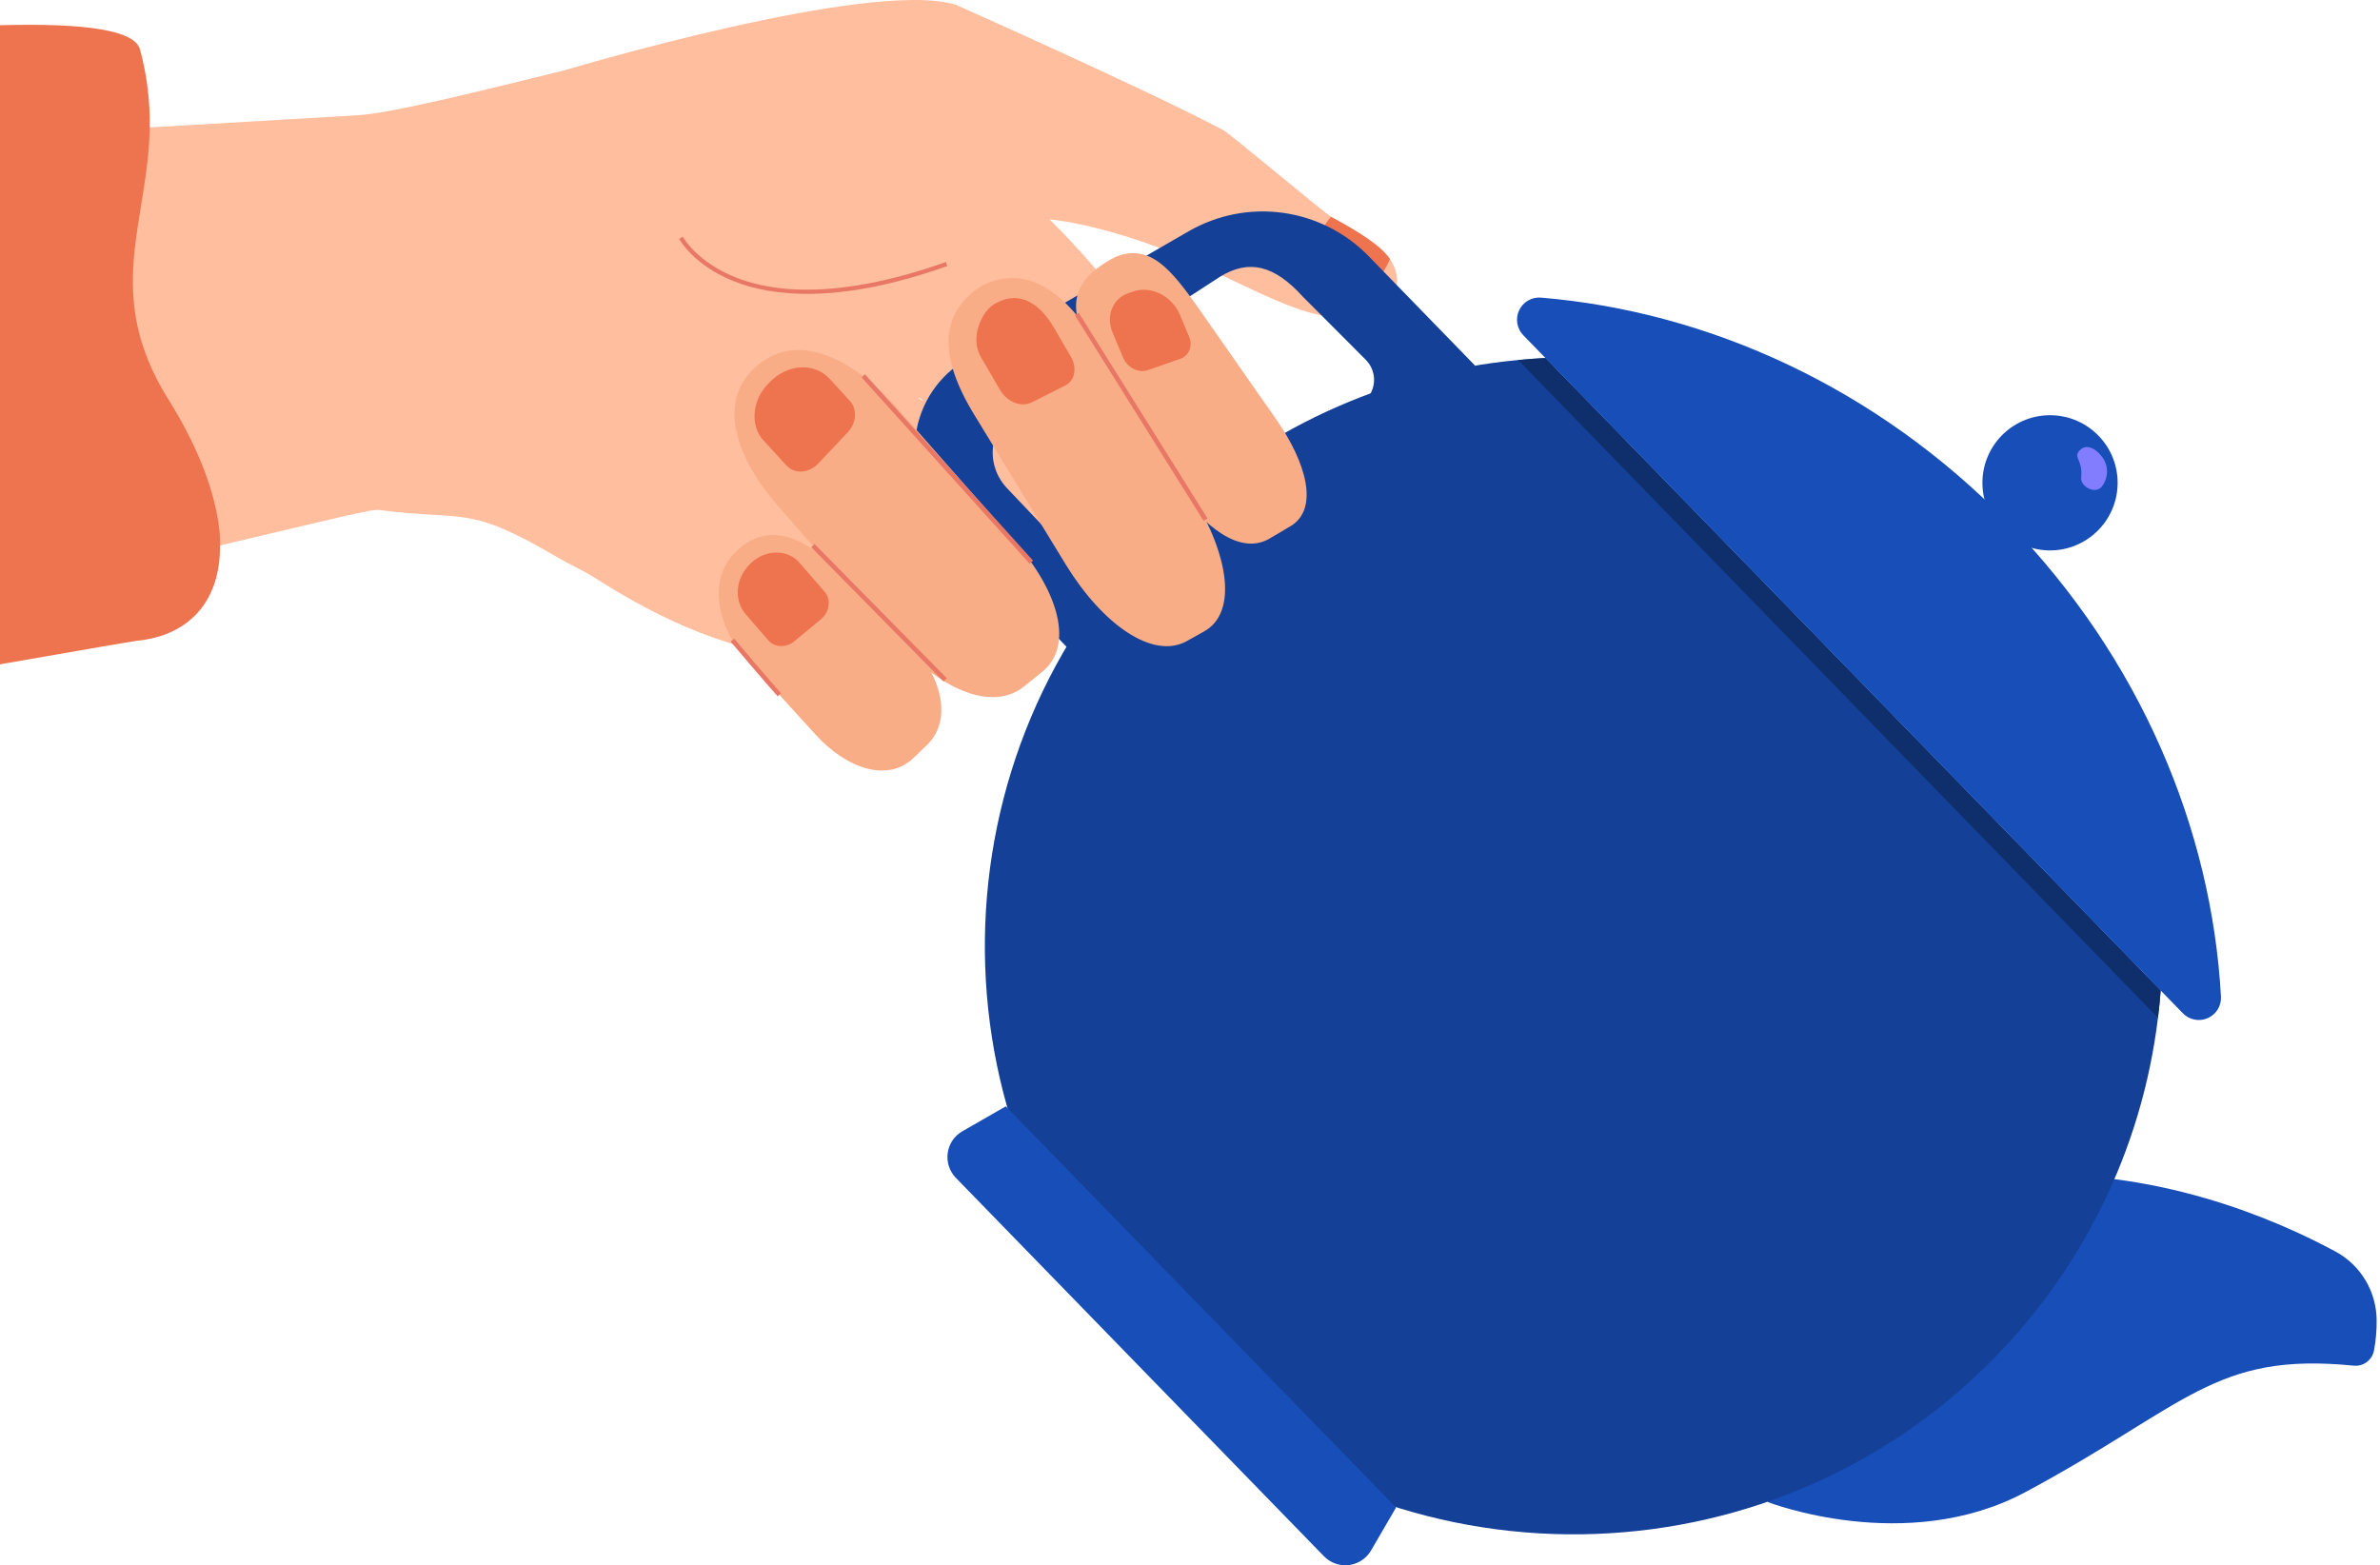 <?xml version="1.0" encoding="UTF-8"?> <svg xmlns="http://www.w3.org/2000/svg" width="298" height="196" viewBox="0 0 298 196" fill="none"> <g clip-path="url(#clip0_2851_4909)"> <path d="M102.574 81.924C102.574 81.924 100.108 82.19 99.291 82.101C96.766 81.828 88.245 81.171 74.567 72.409C73.046 71.435 71.413 70.731 69.949 69.872C58.383 63.087 58.567 65.292 47.372 63.85C46.802 63.867 46.236 63.944 45.682 64.081C42.7 64.665 36.186 66.281 27.558 68.294C19.061 70.282 8.52 72.65 -2.706 74.807C-4.849 75.22 -7.042 75.645 -9.284 76.082C-23.916 55.689 -36.62 36.603 -46.841 19.551L-11.858 17.667C0.147 17.013 10.383 16.439 18.756 15.957C33.003 15.139 41.867 14.595 44.849 14.424C48.903 14.19 59.263 11.613 70.809 8.775C86.465 4.926 104.358 0.597 111.769 0.962C114.766 1.114 118.744 2.923 122.909 5.408C126.346 7.456 116.669 16.693 125.583 22.404C131.197 26.002 149.291 45.952 144.324 47.647C154.162 52.57 142.569 56.179 142.552 56.181C140.529 56.874 133.653 68.711 132.002 69.293C128.926 70.376 115.916 49.387 115.061 49.802C114.877 49.894 117.107 51.129 117.062 51.179C116.779 51.467 120.884 48.52 120.611 48.803C119.545 49.899 118.528 50.94 117.576 51.912C117.544 51.949 117.509 51.981 117.477 52.014L116.108 53.408C116.031 53.487 115.951 53.564 115.874 53.656C114.035 55.532 112.576 57.004 111.714 57.881C111.647 57.953 111.58 58.02 111.523 58.077L110.834 58.768C110.834 58.768 113.68 60.873 114.599 64.032C114.914 65.08 114.961 66.191 114.738 67.262C114.676 67.577 114.593 67.888 114.49 68.192C114.38 68.497 113.779 69.705 112.914 71.343C112.897 71.375 112.882 71.403 112.867 71.437C110.25 76.338 103.936 82.307 102.574 81.924Z" fill="#FFBE9D"></path> <path d="M85.038 29.905C85.11 30.039 86.837 33.193 91.869 35.208C96.477 37.049 104.856 38.217 118.607 33.309L118.43 32.812C110.942 35.484 100.289 37.986 92.108 34.733C87.23 32.797 85.515 29.684 85.497 29.651L85.038 29.905Z" fill="#E87765"></path> <path d="M-129 20.294C-98.473 15.861 14.523 -4.527 17.525 6.171C18.392 9.356 18.804 12.648 18.747 15.948C18.556 27.876 12.828 36.823 21.086 50.014C28.029 61.105 27.547 68.061 27.547 68.287C27.607 75.113 23.869 79.564 17.11 80.243C15.022 80.466 -78.674 97.092 -91.877 99.129C-96.204 92.611 -100.401 85.939 -104.39 79.082C-115.762 60.016 -124.79 39.536 -129 20.294Z" fill="#EE734F"></path> <path d="M70.802 8.773C79.85 20.439 115.907 31.139 124.977 27.877C131.081 25.675 144.59 30.498 149.828 32.964C161.111 38.279 166.3 41.413 172.259 38.789C175.621 37.312 175.301 34.278 174.038 32.439C172.878 30.744 170.291 29.127 166.675 27.151C165.929 26.748 154.001 16.738 153.183 16.303C143.988 11.41 119.654 0.585 119.654 0.585C108.916 -2.678 70.802 8.773 70.802 8.773Z" fill="#FFBE9D"></path> <path d="M166.671 27.151C166.023 27.813 165.582 28.65 165.402 29.559C164.803 32.33 171.065 34.882 171.987 35.123C172.623 35.292 173.533 33.538 174.035 32.439C172.874 30.744 170.287 29.127 166.671 27.151Z" fill="#EE734F"></path> <path d="M297.579 165.359C297.579 163.588 297.1 161.85 296.194 160.328C295.287 158.807 293.987 157.558 292.429 156.715C285.074 152.739 269.775 146.029 251.962 147.24C232.146 148.584 221.343 188.082 221.343 188.082C221.343 188.082 238.696 194.842 253.649 186.813C273.848 175.972 277.258 169.255 294.721 171.005C295.299 171.061 295.877 170.9 296.343 170.554C296.809 170.208 297.13 169.7 297.243 169.131C297.479 167.888 297.592 166.624 297.579 165.359Z" fill="#184EB8"></path> <path d="M171.375 32.082C168.502 29.13 164.727 27.219 160.646 26.652C156.565 26.086 152.412 26.895 148.843 28.954L121.01 45.01C119.305 45.993 117.847 47.352 116.748 48.984C115.649 50.617 114.936 52.478 114.666 54.427C114.395 56.376 114.573 58.361 115.186 60.231C115.8 62.101 116.832 63.806 118.204 65.216L140.818 88.47L184.701 45.788L171.375 32.082ZM170.439 50.542L140.143 70.438C139.203 71.005 138.097 71.234 137.009 71.087C135.922 70.94 134.917 70.426 134.161 69.63L126.079 61.118C125.423 60.427 124.927 59.6 124.626 58.696C124.325 57.791 124.227 56.832 124.339 55.886C124.451 54.939 124.77 54.029 125.274 53.219C125.777 52.41 126.453 51.722 127.252 51.203L152.819 34.615C156.363 32.477 159.499 33.139 163.15 37.172L171.005 45.047C171.379 45.422 171.664 45.875 171.841 46.373C172.017 46.871 172.081 47.403 172.027 47.929C171.972 48.455 171.802 48.962 171.527 49.414C171.252 49.866 170.881 50.251 170.439 50.542Z" fill="#144197"></path> <path d="M248.598 171.141C219.55 199.575 172.686 199.051 144.288 169.965C115.801 140.795 116.413 94.047 145.633 65.628C157.66 53.893 173.35 46.64 190.081 45.081C191.224 44.971 192.369 44.889 193.516 44.832L270.537 124.015C270.452 125.162 270.34 126.304 270.199 127.442C268.187 144.044 260.566 159.461 248.598 171.141Z" fill="#144197"></path> <path d="M119.689 147.492L165.766 194.863C166.167 195.278 166.659 195.594 167.203 195.786C167.747 195.978 168.328 196.042 168.9 195.971C169.473 195.901 170.021 195.699 170.502 195.381C170.984 195.062 171.384 194.637 171.673 194.137L174.799 188.767L125.937 138.533L120.51 141.647C120.014 141.929 119.59 142.321 119.27 142.792C118.95 143.264 118.742 143.803 118.663 144.368C118.584 144.932 118.635 145.507 118.813 146.049C118.991 146.59 119.291 147.084 119.689 147.492Z" fill="#184EB8"></path> <path d="M270.199 127.447L190.081 45.081C191.225 44.971 192.369 44.889 193.516 44.832L270.537 124.015C270.452 125.165 270.34 126.309 270.199 127.447Z" fill="#0E2F6C"></path> <path d="M190.731 41.976L273.319 126.882C273.714 127.288 274.223 127.563 274.779 127.671C275.335 127.78 275.91 127.716 276.429 127.489C276.947 127.261 277.384 126.881 277.68 126.399C277.977 125.916 278.119 125.355 278.088 124.79C276.92 103.795 268.003 82.468 251.497 65.495C234.991 48.522 213.91 39.014 192.953 37.267C192.389 37.22 191.824 37.347 191.334 37.63C190.844 37.914 190.452 38.34 190.211 38.852C189.969 39.363 189.89 39.937 189.983 40.495C190.076 41.053 190.337 41.57 190.731 41.976Z" fill="#184EB8"></path> <path d="M265.143 60.745C265.302 56.073 261.644 52.157 256.972 51.998C252.3 51.839 248.383 55.497 248.224 60.169C248.065 64.841 251.724 68.758 256.396 68.917C261.068 69.076 264.984 65.417 265.143 60.745Z" fill="#184EB8"></path> <path d="M263.117 60.986C263.566 60.448 263.815 59.771 263.822 59.07C263.829 58.37 263.593 57.688 263.154 57.142C262.409 56.165 261.208 55.496 260.381 56.411C259.553 57.325 260.813 57.547 260.582 59.798C260.468 60.921 262.289 61.903 263.117 60.986Z" fill="#827CFF"></path> <path d="M148.56 80.297L150.722 79.09C154.984 76.768 153.871 69.532 149.328 62.168L138.244 44.251C133.585 36.699 129.35 33.781 124.522 35.123C123.551 35.429 122.644 35.91 121.848 36.544C118.04 39.646 117.389 44.474 122.046 52.027L133.505 70.787C138.048 78.153 144.298 82.618 148.56 80.297Z" fill="#F9AD86"></path> <path d="M128.207 85.968L130.481 84.139C134.534 80.869 132.534 74.04 127.069 67.829L112.633 51.428C107.029 45.058 100.928 42.18 96.231 44.782C95.289 45.323 94.448 46.023 93.746 46.852C90.309 50.888 91.989 57.198 97.593 63.565L112.031 79.967C117.479 86.177 124.151 89.236 128.207 85.968Z" fill="#F9AD86"></path> <path d="M114.399 94.895L116.044 93.314C119.25 90.23 118.005 84.892 114.031 80.528L105.455 71.984C102.153 68.595 97.364 64.84 92.811 68.481C87.314 72.879 91.218 80.32 93.234 82.231L102.125 91.995C106.099 96.339 111.193 97.981 114.399 94.895Z" fill="#F9AD86"></path> <path d="M124.443 38.112C127.738 36.124 130.305 38.19 131.98 41.057L134.093 44.681C134.89 46.05 134.59 47.663 133.399 48.257L129.192 50.384C127.885 51.045 126.091 50.342 125.216 48.823L122.81 44.7C121.384 42.255 122.969 38.997 124.443 38.112Z" fill="#EE734F"></path> <path d="M158.826 67.513C159.216 67.299 161.664 65.838 161.664 65.838C165.128 63.663 163.632 57.997 159.743 52.433L151.045 39.987C147.068 34.272 144.558 30.773 140.359 31.918C139.245 32.224 137.339 33.511 136.474 34.379C132.789 38.086 135.5 42.545 139.486 48.248L146.877 60.507C150.766 66.061 155.227 69.473 158.826 67.513Z" fill="#F9AD86"></path> <path d="M96.059 48.188L96.308 47.925C98.544 45.551 101.964 45.338 103.895 47.447L106.432 50.223C107.354 51.23 107.235 52.982 106.164 54.112L102.471 58.024C101.285 59.282 99.489 59.396 98.455 58.273L95.58 55.129C93.934 53.347 94.151 50.211 96.059 48.188Z" fill="#EE734F"></path> <path d="M94.332 70.246L94.25 70.315C92.14 72.055 91.748 75.037 93.375 76.911L96.198 80.186C96.976 81.086 98.435 81.14 99.444 80.308L102.769 77.559C103.887 76.635 104.096 75.074 103.234 74.08L100.125 70.484C98.736 68.854 96.131 68.754 94.332 70.246Z" fill="#EE734F"></path> <path d="M141.206 36.739L141.854 36.51C144.091 35.727 146.74 37.039 147.744 39.428L148.89 42.161C149.369 43.302 148.89 44.542 147.821 44.915L143.748 46.339C142.565 46.754 141.161 46.058 140.629 44.793L139.309 41.652C138.442 39.616 139.302 37.407 141.206 36.739Z" fill="#EE734F"></path> <path d="M108.305 46.867L107.877 47.253L128.921 70.584L129.349 70.198L108.305 46.867Z" fill="#E87765"></path> <path d="M135.077 39.172L134.588 39.477L150.703 65.217L151.192 64.911L135.077 39.172Z" fill="#E87765"></path> <path d="M101.986 68.116L101.575 68.521L118.139 85.33L118.55 84.925L101.986 68.116Z" fill="#E87765"></path> <path d="M97.368 87.186L97.793 86.799C96.55 85.447 91.968 80.022 91.921 79.967L91.481 80.34C91.528 80.395 96.13 85.829 97.368 87.186Z" fill="#E87765"></path> </g> <defs> <clipPath id="clip0_2851_4909"> <rect width="298" height="196" fill="white"></rect> </clipPath> </defs> </svg> 